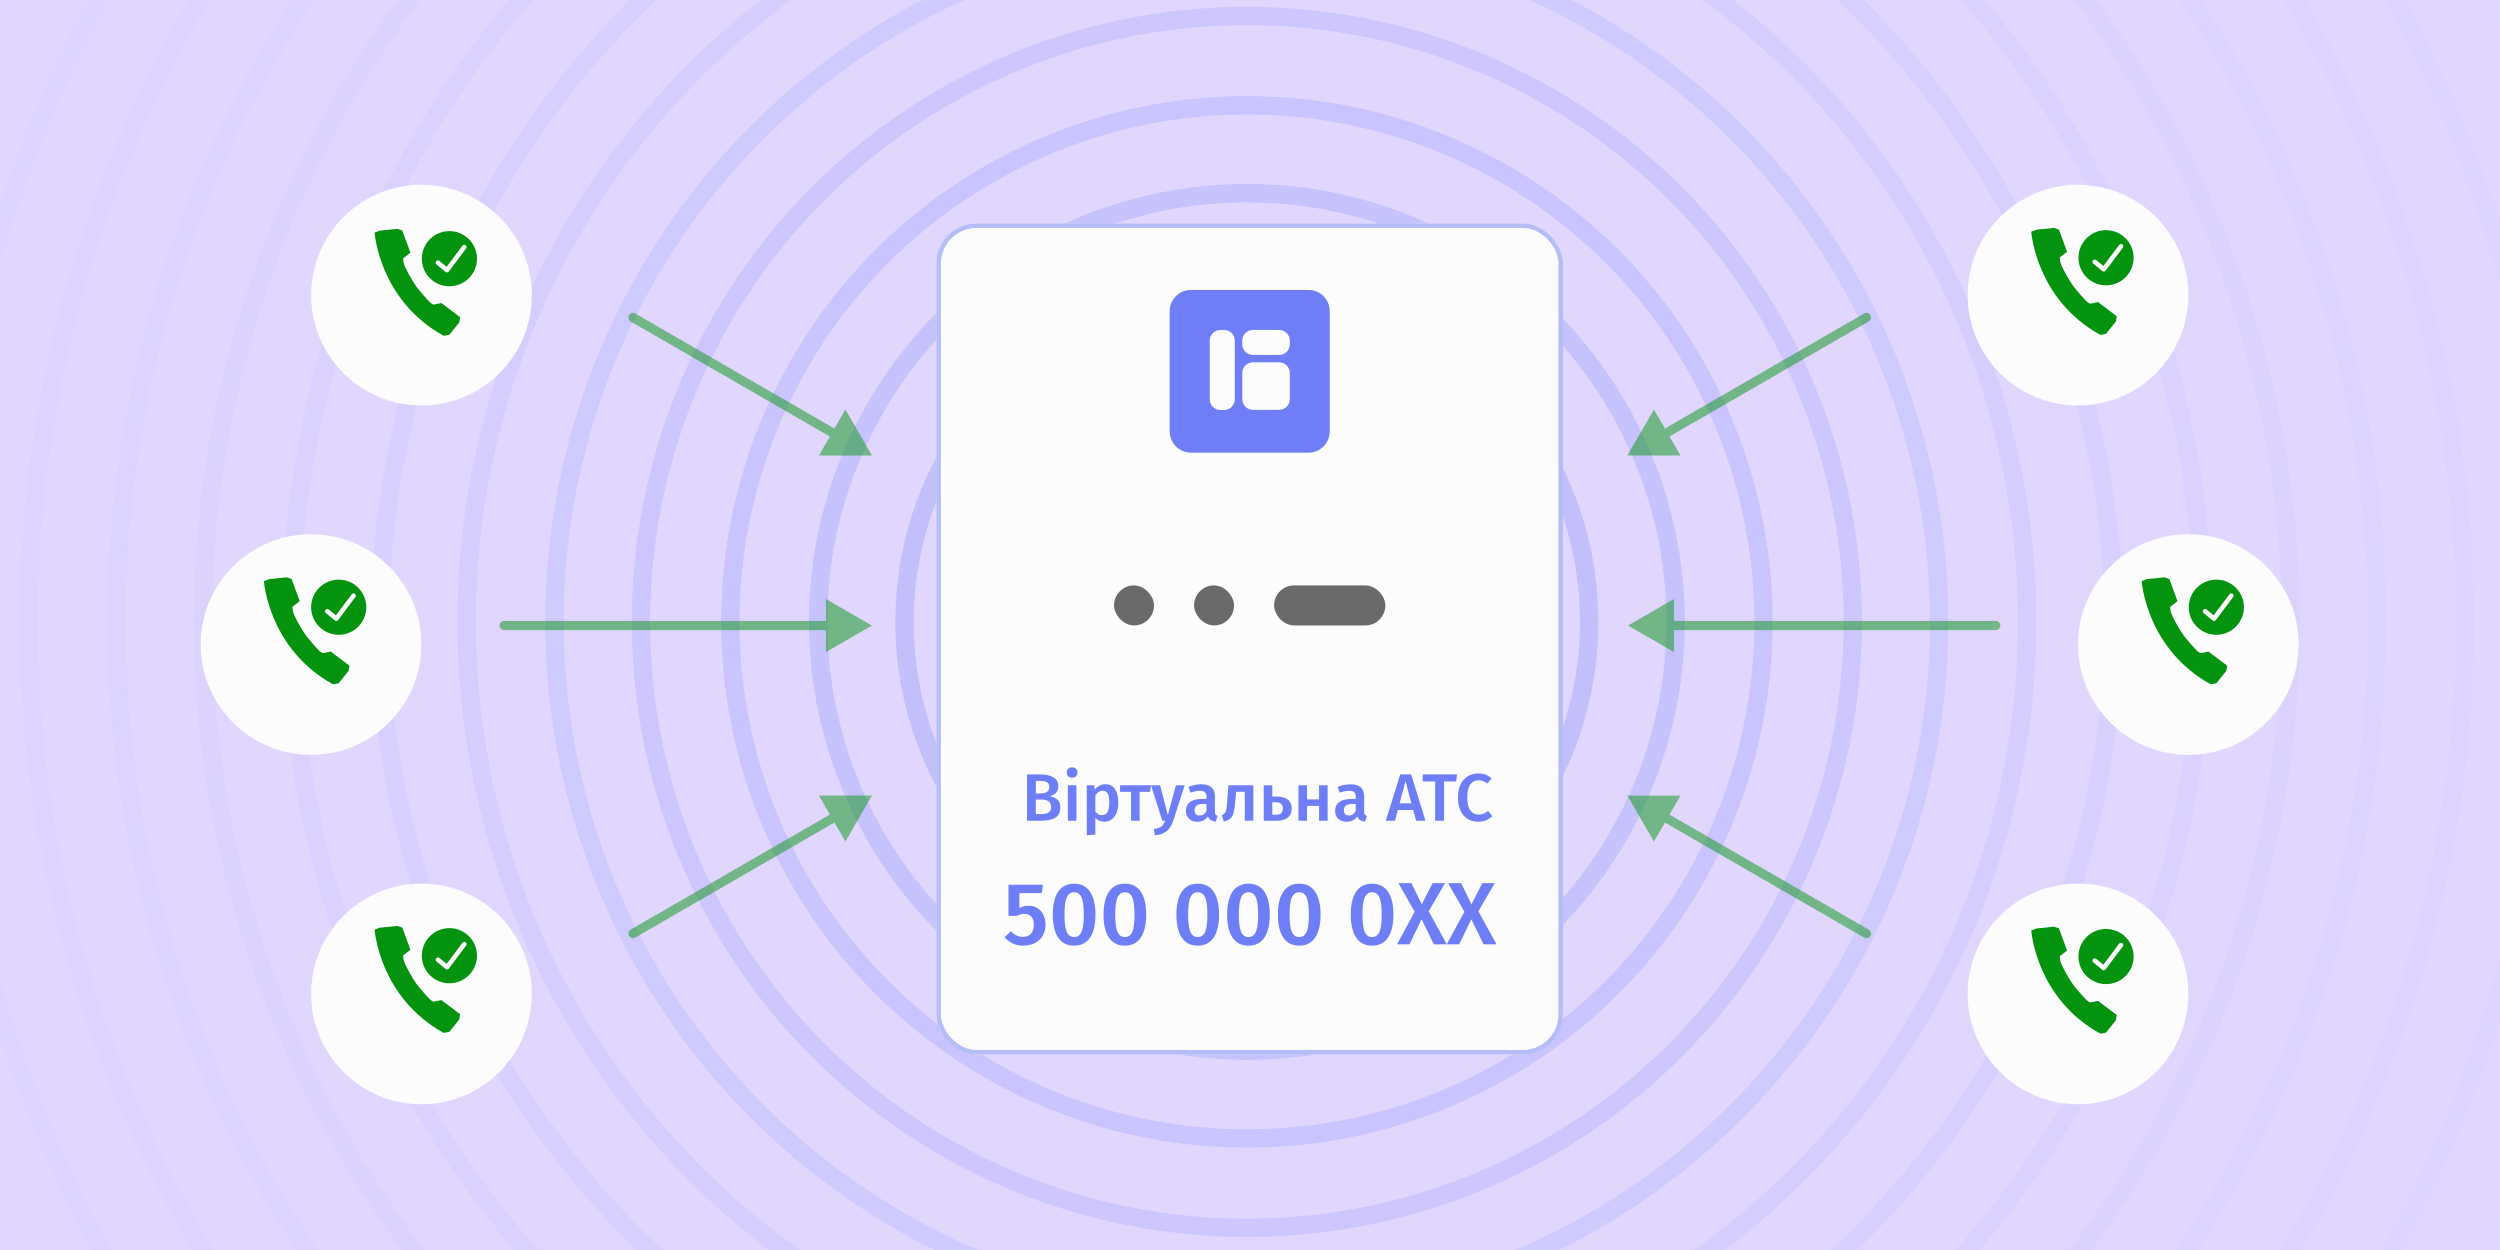 <svg width="400" height="200" viewBox="0 0 400 200" fill="none" xmlns="http://www.w3.org/2000/svg">
<g clip-path="url(#clip0_9357_17764)">
<rect width="400" height="200" fill="#E1D7FE"/>
<g opacity="0.3" filter="url(#filter0_f_9357_17764)">
<g filter="url(#filter1_f_9357_17764)">
<circle cx="199.724" cy="99.724" r="12.814" stroke="#6E7EF7" stroke-width="2.945"/>
</g>
<g filter="url(#filter2_f_9357_17764)">
<circle cx="199.495" cy="99.502" r="26.647" stroke="#6E7EF7" stroke-width="2.945"/>
</g>
<g filter="url(#filter3_f_9357_17764)">
<circle cx="199.5" cy="99.492" r="40.48" stroke="#6E7EF7" stroke-width="2.945"/>
</g>
<g filter="url(#filter4_f_9357_17764)">
<circle cx="199.497" cy="99.505" r="54.767" stroke="#6E7EF7" stroke-opacity="0.9" stroke-width="2.945"/>
</g>
<g filter="url(#filter5_f_9357_17764)">
<circle cx="199.502" cy="99.502" r="68.6" stroke="#6E7EF7" stroke-opacity="0.8" stroke-width="2.945"/>
</g>
<g filter="url(#filter6_f_9357_17764)">
<circle cx="199.507" cy="99.499" r="82.66" stroke="#6E7EF7" stroke-opacity="0.7" stroke-width="2.945"/>
</g>
<g filter="url(#filter7_f_9357_17764)">
<circle cx="199.497" cy="99.505" r="96.946" stroke="#6E7EF7" stroke-opacity="0.6" stroke-width="2.945"/>
</g>
<g filter="url(#filter8_f_9357_17764)">
<circle cx="199.494" cy="99.502" r="110.779" stroke="#6E7EF7" stroke-opacity="0.5" stroke-width="2.945"/>
</g>
<g filter="url(#filter9_f_9357_17764)">
<circle cx="199.499" cy="99.499" r="124.839" stroke="#6E7EF7" stroke-opacity="0.4" stroke-width="2.945"/>
</g>
<g filter="url(#filter10_f_9357_17764)">
<circle cx="199.496" cy="99.496" r="138.672" stroke="#6E7EF7" stroke-opacity="0.3" stroke-width="2.945"/>
</g>
<g filter="url(#filter11_f_9357_17764)">
<circle cx="199.501" cy="99.501" r="152.959" stroke="#6E7EF7" stroke-opacity="0.2" stroke-width="2.945"/>
</g>
<g filter="url(#filter12_f_9357_17764)">
<circle cx="199.507" cy="99.499" r="167.019" stroke="#6E7EF7" stroke-opacity="0.18" stroke-width="2.945"/>
</g>
<g filter="url(#filter13_f_9357_17764)">
<circle cx="199.496" cy="99.496" r="180.852" stroke="#6E7EF7" stroke-opacity="0.15" stroke-width="2.945"/>
</g>
<g filter="url(#filter14_f_9357_17764)">
<circle cx="199.501" cy="99.501" r="194.911" stroke="#6E7EF7" stroke-opacity="0.12" stroke-width="2.945"/>
</g>
<g filter="url(#filter15_f_9357_17764)">
<circle cx="199.498" cy="99.498" r="208.971" stroke="#6E7EF7" stroke-opacity="0.1" stroke-width="2.945"/>
</g>
<g filter="url(#filter16_f_9357_17764)">
<circle cx="199.503" cy="99.503" r="223.031" stroke="#6E7EF7" stroke-opacity="0.05" stroke-width="2.945"/>
</g>
</g>
<g filter="url(#filter17_dd_9357_17764)">
<circle cx="49.762" cy="100.09" r="17.653" fill="#FDFCFC"/>
</g>
<path fill-rule="evenodd" clip-rule="evenodd" d="M51.321 104.318C50.777 103.935 49.319 102.15 48.911 101.622C48.386 100.911 46.987 98.525 46.851 97.723L46.793 97.085L47.959 96.193L46.657 92.641L45.88 92.367L43.062 92.659L42.227 92.968C42.227 92.968 42.946 103.79 53.283 109.492C53.283 109.492 53.594 109.437 54.177 109.328L55.771 107.342L55.907 106.504L52.914 104.245L51.632 104.5L51.321 104.318Z" fill="#03930F"/>
<circle cx="54.194" cy="97.155" r="4.413" fill="#03930F"/>
<path d="M52.367 97.8L53.812 98.982L56.57 95.305" stroke="#FDFCFC" stroke-width="0.736" stroke-linecap="round" stroke-linejoin="round"/>
<g filter="url(#filter18_dd_9357_17764)">
<circle cx="67.434" cy="155.989" r="17.653" fill="#FDFCFC"/>
</g>
<path fill-rule="evenodd" clip-rule="evenodd" d="M69.032 160.091C68.488 159.709 67.03 157.923 66.622 157.395C66.097 156.685 64.698 154.298 64.562 153.497L64.504 152.859L65.67 151.966L64.368 148.414L63.591 148.141L60.773 148.432L59.938 148.742C59.938 148.742 60.657 159.563 70.994 165.265C70.994 165.265 71.305 165.21 71.888 165.101L73.482 163.115L73.618 162.277L70.625 160.018L69.343 160.274L69.032 160.091Z" fill="#03930F"/>
<circle cx="71.905" cy="152.913" r="4.413" fill="#03930F"/>
<path d="M70.078 153.566L71.523 154.748L74.281 151.07" stroke="#FDFCFC" stroke-width="0.736" stroke-linecap="round" stroke-linejoin="round"/>
<g filter="url(#filter19_dd_9357_17764)">
<circle cx="67.434" cy="44.192" r="17.653" fill="#FDFCFC"/>
</g>
<path fill-rule="evenodd" clip-rule="evenodd" d="M69.032 48.56C68.488 48.178 67.03 46.392 66.622 45.864C66.097 45.153 64.698 42.767 64.562 41.965L64.504 41.328L65.67 40.435L64.368 36.883L63.591 36.609L60.773 36.901L59.938 37.211C59.938 37.211 60.657 48.032 70.994 53.734C70.994 53.734 71.305 53.679 71.888 53.57L73.482 51.584L73.618 50.746L70.625 48.487L69.343 48.742L69.032 48.56Z" fill="#03930F"/>
<circle cx="71.905" cy="41.39" r="4.413" fill="#03930F"/>
<path d="M70.078 42.035L71.523 43.217L74.281 39.539" stroke="#FDFCFC" stroke-width="0.736" stroke-linecap="round" stroke-linejoin="round"/>
<g opacity="0.5">
<path d="M80.664 99.35C80.258 99.35 79.928 99.68 79.928 100.086C79.928 100.492 80.258 100.821 80.664 100.821L80.664 99.35ZM139.506 100.086L132.151 95.839L132.151 104.333L139.506 100.086ZM80.664 100.821L132.887 100.821L132.887 99.35L80.664 99.35L80.664 100.821Z" fill="#03930F"/>
<path d="M101.641 50.168C101.289 49.965 100.84 50.085 100.636 50.437C100.433 50.789 100.554 51.239 100.906 51.442L101.641 50.168ZM139.514 72.883L135.267 65.528L131.021 72.883L139.514 72.883ZM100.906 51.442L133.413 70.21L134.149 68.936L101.641 50.168L100.906 51.442Z" fill="#03930F"/>
<path d="M100.906 148.73C100.554 148.933 100.433 149.383 100.636 149.735C100.84 150.087 101.289 150.207 101.641 150.004L100.906 148.73ZM139.514 127.289L131.021 127.289L135.267 134.644L139.514 127.289ZM101.641 150.004L134.149 131.236L133.413 129.962L100.906 148.73L101.641 150.004Z" fill="#03930F"/>
</g>
<g filter="url(#filter20_dd_9357_17764)">
<rect x="149.828" y="33.617" width="100.244" height="132.945" rx="6.403" fill="#FDFCFC"/>
<rect x="150.186" y="33.975" width="99.529" height="132.23" rx="6.046" stroke="#6E7EF7" stroke-opacity="0.5" stroke-width="0.715" stroke-linejoin="round"/>
<path fill-rule="evenodd" clip-rule="evenodd" d="M190.563 44.242C188.677 44.242 187.148 45.771 187.148 47.657V66.867C187.148 68.753 188.677 70.282 190.563 70.282H209.346C211.232 70.282 212.761 68.753 212.761 66.867V47.657C212.761 45.771 211.232 44.242 209.346 44.242H190.563ZM200.473 50.645C199.53 50.645 198.765 51.41 198.765 52.353V52.94C198.765 53.883 199.53 54.647 200.473 54.647H204.661C205.604 54.647 206.369 53.883 206.369 52.94V52.353C206.369 51.41 205.604 50.645 204.661 50.645H200.473ZM200.473 55.828C199.53 55.828 198.765 56.593 198.765 57.536V61.724C198.765 62.668 199.53 63.432 200.473 63.432H204.661C205.604 63.432 206.369 62.668 206.369 61.724V57.536C206.369 56.593 205.604 55.828 204.661 55.828H200.473ZM193.558 52.353C193.558 51.41 194.323 50.645 195.266 50.645H195.853C196.796 50.645 197.56 51.41 197.56 52.353V61.744C197.56 62.687 196.796 63.452 195.853 63.452H195.266C194.323 63.452 193.558 62.687 193.558 61.744V52.353Z" fill="#6E7EF7"/>
<rect x="178.242" y="91.523" width="6.403" height="6.403" rx="3.202" fill="#6B6A6A"/>
<rect x="191.047" y="91.523" width="6.403" height="6.403" rx="3.202" fill="#6B6A6A"/>
<rect x="203.852" y="91.523" width="17.809" height="6.403" rx="3.202" fill="#6B6A6A"/>
<path d="M167.958 125.246C168.465 125.339 168.873 125.522 169.18 125.793C169.495 126.065 169.652 126.48 169.652 127.038C169.652 127.81 169.381 128.36 168.837 128.689C168.294 129.011 167.532 129.172 166.553 129.172H164.322V121.761H166.263C168.308 121.761 169.331 122.39 169.331 123.648C169.331 124.084 169.198 124.442 168.934 124.721C168.669 124.993 168.344 125.168 167.958 125.246ZM165.738 122.801V124.807H166.606C167 124.807 167.311 124.721 167.539 124.549C167.768 124.37 167.883 124.11 167.883 123.766C167.883 123.409 167.761 123.159 167.518 123.016C167.282 122.873 166.91 122.801 166.403 122.801H165.738ZM166.563 128.11C167.085 128.11 167.482 128.031 167.754 127.874C168.033 127.717 168.172 127.42 168.172 126.984C168.172 126.562 168.04 126.258 167.775 126.072C167.518 125.886 167.164 125.793 166.714 125.793H165.738V128.11H166.563ZM172.229 123.498V129.172H170.857V123.498H172.229ZM171.532 120.624C171.79 120.624 171.997 120.706 172.154 120.87C172.319 121.028 172.401 121.224 172.401 121.46C172.401 121.696 172.319 121.893 172.154 122.05C171.997 122.208 171.79 122.286 171.532 122.286C171.282 122.286 171.075 122.208 170.91 122.05C170.753 121.893 170.674 121.696 170.674 121.46C170.674 121.224 170.753 121.028 170.91 120.87C171.075 120.706 171.282 120.624 171.532 120.624ZM176.822 123.337C177.537 123.337 178.067 123.598 178.41 124.12C178.753 124.642 178.925 125.375 178.925 126.319C178.925 126.905 178.835 127.427 178.656 127.885C178.485 128.335 178.227 128.689 177.884 128.947C177.548 129.204 177.148 129.333 176.683 129.333C176.082 129.333 175.607 129.125 175.256 128.711V131.36L173.884 131.51V123.498H175.085L175.16 124.195C175.382 123.909 175.635 123.695 175.921 123.552C176.207 123.409 176.508 123.337 176.822 123.337ZM176.297 128.282C177.091 128.282 177.487 127.631 177.487 126.33C177.487 125.636 177.398 125.136 177.219 124.828C177.04 124.521 176.772 124.367 176.415 124.367C176.186 124.367 175.971 124.438 175.771 124.581C175.571 124.717 175.399 124.903 175.256 125.139V127.692C175.521 128.085 175.868 128.282 176.297 128.282ZM184.173 123.498L184.001 124.549H182.339V129.172H180.966V124.549H179.207V123.498H184.173ZM187.711 129.193C187.482 129.894 187.135 130.437 186.67 130.824C186.206 131.217 185.569 131.446 184.761 131.51L184.622 130.513C184.994 130.455 185.29 130.373 185.512 130.266C185.741 130.166 185.923 130.03 186.059 129.858C186.195 129.687 186.32 129.458 186.434 129.172H185.963L184.161 123.498H185.619L186.853 128.26L188.14 123.498H189.556L187.711 129.193ZM194.385 127.67C194.385 127.892 194.417 128.056 194.482 128.164C194.553 128.264 194.664 128.342 194.814 128.4L194.525 129.311C194.203 129.283 193.938 129.204 193.731 129.075C193.531 128.947 193.377 128.75 193.27 128.485C193.077 128.771 192.834 128.986 192.54 129.129C192.254 129.265 191.933 129.333 191.575 129.333C191.01 129.333 190.563 129.172 190.235 128.85C189.906 128.528 189.741 128.106 189.741 127.585C189.741 126.97 189.963 126.501 190.406 126.179C190.857 125.851 191.497 125.686 192.326 125.686H193.034V125.364C193.034 125 192.948 124.746 192.776 124.603C192.612 124.453 192.344 124.378 191.972 124.378C191.557 124.378 191.057 124.478 190.47 124.678L190.149 123.745C190.857 123.473 191.543 123.337 192.208 123.337C193.659 123.337 194.385 123.988 194.385 125.289V127.67ZM191.94 128.335C192.405 128.335 192.769 128.103 193.034 127.638V126.491H192.465C191.579 126.491 191.135 126.819 191.135 127.477C191.135 127.749 191.203 127.96 191.339 128.11C191.475 128.26 191.675 128.335 191.94 128.335ZM200.541 123.498V129.172H199.168V124.539H197.784L197.645 126.062C197.573 126.862 197.487 127.463 197.387 127.863C197.287 128.264 197.119 128.575 196.883 128.796C196.654 129.011 196.3 129.179 195.821 129.301L195.478 128.282C195.714 128.182 195.882 128.071 195.982 127.949C196.089 127.82 196.165 127.62 196.207 127.349C196.258 127.077 196.308 126.616 196.358 125.965L196.551 123.498H200.541ZM204.125 125.289C205.012 125.289 205.659 125.457 206.067 125.793C206.474 126.122 206.678 126.601 206.678 127.231C206.678 127.867 206.46 128.35 206.024 128.679C205.588 129.007 205.03 129.172 204.351 129.172H202.195V123.498H203.568V125.289H204.125ZM204.211 128.217C204.905 128.217 205.252 127.881 205.252 127.209C205.252 126.873 205.166 126.626 204.994 126.469C204.823 126.305 204.529 126.222 204.115 126.222H203.568V128.217H204.211ZM211.049 129.172V126.802H209.129V129.172H207.757V123.498H209.129V125.761H211.049V123.498H212.422V129.172H211.049ZM218.266 127.67C218.266 127.892 218.298 128.056 218.362 128.164C218.434 128.264 218.545 128.342 218.695 128.4L218.405 129.311C218.084 129.283 217.819 129.204 217.612 129.075C217.411 128.947 217.258 128.75 217.15 128.485C216.957 128.771 216.714 128.986 216.421 129.129C216.135 129.265 215.813 129.333 215.456 129.333C214.891 129.333 214.444 129.172 214.115 128.85C213.786 128.528 213.622 128.106 213.622 127.585C213.622 126.97 213.844 126.501 214.287 126.179C214.737 125.851 215.377 125.686 216.207 125.686H216.915V125.364C216.915 125 216.829 124.746 216.657 124.603C216.493 124.453 216.225 124.378 215.853 124.378C215.438 124.378 214.937 124.478 214.351 124.678L214.029 123.745C214.737 123.473 215.424 123.337 216.089 123.337C217.54 123.337 218.266 123.988 218.266 125.289V127.67ZM215.821 128.335C216.285 128.335 216.65 128.103 216.915 127.638V126.491H216.346C215.459 126.491 215.016 126.819 215.016 127.477C215.016 127.749 215.084 127.96 215.22 128.11C215.356 128.26 215.556 128.335 215.821 128.335ZM226.577 129.172L226.116 127.456H223.66L223.199 129.172H221.729L224.035 121.761H225.783L228.079 129.172H226.577ZM223.939 126.383H225.826L224.882 122.844L223.939 126.383ZM233.132 121.761L232.982 122.887H231.052V129.172H229.625V122.887H227.63V121.761H233.132ZM236.512 121.6C236.963 121.6 237.356 121.664 237.692 121.793C238.028 121.922 238.357 122.118 238.679 122.383L237.96 123.219C237.524 122.869 237.066 122.694 236.587 122.694C236.037 122.694 235.593 122.915 235.257 123.359C234.928 123.802 234.764 124.499 234.764 125.45C234.764 126.38 234.928 127.07 235.257 127.52C235.586 127.971 236.029 128.196 236.587 128.196C236.88 128.196 237.141 128.146 237.37 128.046C237.599 127.938 237.842 127.788 238.099 127.595L238.764 128.432C238.514 128.689 238.196 128.904 237.81 129.075C237.431 129.247 237.005 129.333 236.534 129.333C235.89 129.333 235.322 129.183 234.828 128.882C234.335 128.582 233.952 128.142 233.681 127.563C233.409 126.977 233.273 126.272 233.273 125.45C233.273 124.642 233.412 123.949 233.691 123.369C233.977 122.79 234.363 122.351 234.85 122.05C235.343 121.75 235.897 121.6 236.512 121.6Z" fill="#6E7EF7"/>
<path d="M166.67 140.759H163.102V143.125C163.574 142.888 164.055 142.77 164.546 142.77C165.075 142.77 165.547 142.893 165.962 143.139C166.378 143.384 166.699 143.738 166.925 144.201C167.161 144.664 167.279 145.211 167.279 145.844C167.279 146.495 167.133 147.071 166.84 147.572C166.548 148.072 166.132 148.464 165.594 148.747C165.056 149.021 164.433 149.158 163.725 149.158C163.092 149.158 162.53 149.044 162.039 148.818C161.558 148.582 161.119 148.247 160.722 147.812L161.756 146.849C162.304 147.454 162.946 147.756 163.682 147.756C164.22 147.756 164.641 147.59 164.943 147.26C165.254 146.93 165.41 146.457 165.41 145.844C165.41 144.664 164.9 144.073 163.88 144.073C163.663 144.073 163.46 144.102 163.271 144.158C163.083 144.206 162.875 144.286 162.648 144.399H161.36V139.414H166.883L166.67 140.759ZM171.861 139.244C172.976 139.244 173.821 139.669 174.397 140.519C174.982 141.368 175.275 142.591 175.275 144.187C175.275 145.792 174.982 147.024 174.397 147.883C173.821 148.733 172.976 149.158 171.861 149.158C170.747 149.158 169.898 148.733 169.312 147.883C168.736 147.024 168.448 145.792 168.448 144.187C168.448 142.591 168.736 141.368 169.312 140.519C169.898 139.669 170.747 139.244 171.861 139.244ZM171.861 140.618C171.323 140.618 170.931 140.892 170.686 141.439C170.441 141.977 170.318 142.893 170.318 144.187C170.318 145.49 170.441 146.415 170.686 146.963C170.931 147.51 171.323 147.784 171.861 147.784C172.4 147.784 172.792 147.515 173.037 146.977C173.282 146.429 173.405 145.499 173.405 144.187C173.405 142.884 173.282 141.963 173.037 141.425C172.792 140.887 172.4 140.618 171.861 140.618ZM179.98 139.244C181.094 139.244 181.939 139.669 182.515 140.519C183.101 141.368 183.393 142.591 183.393 144.187C183.393 145.792 183.101 147.024 182.515 147.883C181.939 148.733 181.094 149.158 179.98 149.158C178.866 149.158 178.016 148.733 177.431 147.883C176.855 147.024 176.567 145.792 176.567 144.187C176.567 142.591 176.855 141.368 177.431 140.519C178.016 139.669 178.866 139.244 179.98 139.244ZM179.98 140.618C179.442 140.618 179.05 140.892 178.805 141.439C178.559 141.977 178.436 142.893 178.436 144.187C178.436 145.49 178.559 146.415 178.805 146.963C179.05 147.51 179.442 147.784 179.98 147.784C180.518 147.784 180.91 147.515 181.156 146.977C181.401 146.429 181.524 145.499 181.524 144.187C181.524 142.884 181.401 141.963 181.156 141.425C180.91 140.887 180.518 140.618 179.98 140.618ZM191.639 139.244C192.753 139.244 193.598 139.669 194.174 140.519C194.76 141.368 195.052 142.591 195.052 144.187C195.052 145.792 194.76 147.024 194.174 147.883C193.598 148.733 192.753 149.158 191.639 149.158C190.525 149.158 189.675 148.733 189.09 147.883C188.514 147.024 188.226 145.792 188.226 144.187C188.226 142.591 188.514 141.368 189.09 140.519C189.675 139.669 190.525 139.244 191.639 139.244ZM191.639 140.618C191.101 140.618 190.709 140.892 190.464 141.439C190.218 141.977 190.096 142.893 190.096 144.187C190.096 145.49 190.218 146.415 190.464 146.963C190.709 147.51 191.101 147.784 191.639 147.784C192.177 147.784 192.569 147.515 192.815 146.977C193.06 146.429 193.183 145.499 193.183 144.187C193.183 142.884 193.06 141.963 192.815 141.425C192.569 140.887 192.177 140.618 191.639 140.618ZM199.758 139.244C200.872 139.244 201.717 139.669 202.293 140.519C202.878 141.368 203.171 142.591 203.171 144.187C203.171 145.792 202.878 147.024 202.293 147.883C201.717 148.733 200.872 149.158 199.758 149.158C198.644 149.158 197.794 148.733 197.209 147.883C196.633 147.024 196.345 145.792 196.345 144.187C196.345 142.591 196.633 141.368 197.209 140.519C197.794 139.669 198.644 139.244 199.758 139.244ZM199.758 140.618C199.22 140.618 198.828 140.892 198.582 141.439C198.337 141.977 198.214 142.893 198.214 144.187C198.214 145.49 198.337 146.415 198.582 146.963C198.828 147.51 199.22 147.784 199.758 147.784C200.296 147.784 200.688 147.515 200.933 146.977C201.179 146.429 201.302 145.499 201.302 144.187C201.302 142.884 201.179 141.963 200.933 141.425C200.688 140.887 200.296 140.618 199.758 140.618ZM207.876 139.244C208.991 139.244 209.836 139.669 210.411 140.519C210.997 141.368 211.29 142.591 211.29 144.187C211.29 145.792 210.997 147.024 210.411 147.883C209.836 148.733 208.991 149.158 207.876 149.158C206.762 149.158 205.913 148.733 205.327 147.883C204.751 147.024 204.463 145.792 204.463 144.187C204.463 142.591 204.751 141.368 205.327 140.519C205.913 139.669 206.762 139.244 207.876 139.244ZM207.876 140.618C207.338 140.618 206.946 140.892 206.701 141.439C206.455 141.977 206.333 142.893 206.333 144.187C206.333 145.49 206.455 146.415 206.701 146.963C206.946 147.51 207.338 147.784 207.876 147.784C208.415 147.784 208.806 147.515 209.052 146.977C209.297 146.429 209.42 145.499 209.42 144.187C209.42 142.884 209.297 141.963 209.052 141.425C208.806 140.887 208.415 140.618 207.876 140.618ZM219.536 139.244C220.65 139.244 221.495 139.669 222.071 140.519C222.656 141.368 222.949 142.591 222.949 144.187C222.949 145.792 222.656 147.024 222.071 147.883C221.495 148.733 220.65 149.158 219.536 149.158C218.421 149.158 217.572 148.733 216.986 147.883C216.41 147.024 216.122 145.792 216.122 144.187C216.122 142.591 216.41 141.368 216.986 140.519C217.572 139.669 218.421 139.244 219.536 139.244ZM219.536 140.618C218.997 140.618 218.606 140.892 218.36 141.439C218.115 141.977 217.992 142.893 217.992 144.187C217.992 145.49 218.115 146.415 218.36 146.963C218.606 147.51 218.997 147.784 219.536 147.784C220.074 147.784 220.466 147.515 220.711 146.977C220.957 146.429 221.079 145.499 221.079 144.187C221.079 142.884 220.957 141.963 220.711 141.425C220.466 140.887 220.074 140.618 219.536 140.618ZM228.591 143.663L231.494 148.945H229.412L227.458 144.937L225.518 148.945H223.521L226.353 143.733L223.747 139.159H225.829L227.486 142.544L229.214 139.159H231.211L228.591 143.663ZM236.543 143.663L239.447 148.945H237.365L235.41 144.937L233.47 148.945H231.473L234.306 143.733L231.7 139.159H233.782L235.439 142.544L237.167 139.159H239.164L236.543 143.663Z" fill="#6E7EF7"/>
</g>
<g opacity="0.5">
<path d="M319.32 100.821C319.727 100.821 320.056 100.492 320.056 100.086C320.056 99.68 319.727 99.35 319.32 99.35V100.821ZM260.478 100.086L267.833 104.333V95.839L260.478 100.086ZM319.32 99.35H267.098V100.821H319.32V99.35Z" fill="#03930F"/>
<path d="M298.257 150.012C298.609 150.215 299.059 150.095 299.262 149.743C299.465 149.391 299.345 148.941 298.993 148.738L298.257 150.012ZM260.385 127.297L264.631 134.652L268.878 127.297L260.385 127.297ZM298.993 148.738L266.485 129.97L265.75 131.244L298.257 150.012L298.993 148.738Z" fill="#03930F"/>
<path d="M298.993 51.434C299.345 51.231 299.465 50.781 299.262 50.429C299.059 50.077 298.609 49.957 298.257 50.16L298.993 51.434ZM260.385 72.875L268.878 72.875L264.631 65.52L260.385 72.875ZM298.257 50.16L265.75 68.928L266.485 70.202L298.993 51.434L298.257 50.16Z" fill="#03930F"/>
</g>
<g filter="url(#filter21_dd_9357_17764)">
<circle cx="332.481" cy="44.192" r="17.653" fill="#FDFCFC"/>
</g>
<path fill-rule="evenodd" clip-rule="evenodd" d="M334.094 48.412C333.55 48.029 332.093 46.244 331.685 45.715C331.16 45.005 329.761 42.618 329.625 41.817L329.567 41.179L330.732 40.287L329.431 36.734L328.653 36.461L325.836 36.752L325 37.062C325 37.062 325.719 47.883 336.057 53.585C336.057 53.585 336.368 53.531 336.951 53.422L338.544 51.436L338.68 50.598L335.688 48.339L334.405 48.594L334.094 48.412Z" fill="#03930F"/>
<circle cx="336.968" cy="41.241" r="4.413" fill="#03930F"/>
<path d="M335.156 41.902L336.601 43.084L339.359 39.406" stroke="#FDFCFC" stroke-width="0.736" stroke-linecap="round" stroke-linejoin="round"/>
<g filter="url(#filter22_dd_9357_17764)">
<circle cx="350.137" cy="100.09" r="17.653" fill="#FDFCFC"/>
</g>
<path fill-rule="evenodd" clip-rule="evenodd" d="M351.758 104.318C351.214 103.935 349.757 102.15 349.349 101.622C348.824 100.911 347.425 98.525 347.289 97.723L347.231 97.085L348.397 96.193L347.095 92.641L346.317 92.367L343.5 92.659L342.664 92.968C342.664 92.968 343.383 103.79 353.721 109.492C353.721 109.492 354.032 109.437 354.615 109.328L356.208 107.342L356.344 106.504L353.352 104.245L352.069 104.5L351.758 104.318Z" fill="#03930F"/>
<circle cx="354.616" cy="97.155" r="4.413" fill="#03930F"/>
<path d="M352.805 97.8L354.249 98.982L357.008 95.305" stroke="#FDFCFC" stroke-width="0.736" stroke-linecap="round" stroke-linejoin="round"/>
<g filter="url(#filter23_dd_9357_17764)">
<circle cx="332.481" cy="155.989" r="17.653" fill="#FDFCFC"/>
</g>
<path fill-rule="evenodd" clip-rule="evenodd" d="M334.094 160.216C333.55 159.834 332.093 158.048 331.685 157.52C331.16 156.81 329.761 154.423 329.625 153.622L329.567 152.984L330.732 152.091L329.431 148.539L328.653 148.266L325.836 148.557L325 148.867C325 148.867 325.719 159.688 336.057 165.39C336.057 165.39 336.368 165.335 336.951 165.226L338.544 163.24L338.68 162.402L335.688 160.143L334.405 160.399L334.094 160.216Z" fill="#03930F"/>
<circle cx="336.968" cy="153.046" r="4.413" fill="#03930F"/>
<path d="M335.156 153.699L336.601 154.881L339.359 151.203" stroke="#FDFCFC" stroke-width="0.736" stroke-linecap="round" stroke-linejoin="round"/>
</g>
<defs>
<filter id="filter0_f_9357_17764" x="-32.712" y="-132.712" width="464.431" height="464.431" filterUnits="userSpaceOnUse" color-interpolation-filters="sRGB">
<feFlood flood-opacity="0" result="BackgroundImageFix"/>
<feBlend mode="normal" in="SourceGraphic" in2="BackgroundImageFix" result="shape"/>
<feGaussianBlur stdDeviation="3.856" result="effect1_foregroundBlur_9357_17764"/>
</filter>
<filter id="filter1_f_9357_17764" x="183.082" y="83.082" width="33.282" height="33.282" filterUnits="userSpaceOnUse" color-interpolation-filters="sRGB">
<feFlood flood-opacity="0" result="BackgroundImageFix"/>
<feBlend mode="normal" in="SourceGraphic" in2="BackgroundImageFix" result="shape"/>
<feGaussianBlur stdDeviation="1.178" result="effect1_foregroundBlur_9357_17764"/>
</filter>
<filter id="filter2_f_9357_17764" x="169.019" y="69.027" width="60.954" height="60.954" filterUnits="userSpaceOnUse" color-interpolation-filters="sRGB">
<feFlood flood-opacity="0" result="BackgroundImageFix"/>
<feBlend mode="normal" in="SourceGraphic" in2="BackgroundImageFix" result="shape"/>
<feGaussianBlur stdDeviation="1.178" result="effect1_foregroundBlur_9357_17764"/>
</filter>
<filter id="filter3_f_9357_17764" x="155.191" y="55.183" width="88.618" height="88.618" filterUnits="userSpaceOnUse" color-interpolation-filters="sRGB">
<feFlood flood-opacity="0" result="BackgroundImageFix"/>
<feBlend mode="normal" in="SourceGraphic" in2="BackgroundImageFix" result="shape"/>
<feGaussianBlur stdDeviation="1.178" result="effect1_foregroundBlur_9357_17764"/>
</filter>
<filter id="filter4_f_9357_17764" x="140.902" y="40.91" width="117.188" height="117.188" filterUnits="userSpaceOnUse" color-interpolation-filters="sRGB">
<feFlood flood-opacity="0" result="BackgroundImageFix"/>
<feBlend mode="normal" in="SourceGraphic" in2="BackgroundImageFix" result="shape"/>
<feGaussianBlur stdDeviation="1.178" result="effect1_foregroundBlur_9357_17764"/>
</filter>
<filter id="filter5_f_9357_17764" x="127.074" y="27.074" width="144.86" height="144.86" filterUnits="userSpaceOnUse" color-interpolation-filters="sRGB">
<feFlood flood-opacity="0" result="BackgroundImageFix"/>
<feBlend mode="normal" in="SourceGraphic" in2="BackgroundImageFix" result="shape"/>
<feGaussianBlur stdDeviation="1.178" result="effect1_foregroundBlur_9357_17764"/>
</filter>
<filter id="filter6_f_9357_17764" x="113.019" y="13.011" width="172.977" height="172.977" filterUnits="userSpaceOnUse" color-interpolation-filters="sRGB">
<feFlood flood-opacity="0" result="BackgroundImageFix"/>
<feBlend mode="normal" in="SourceGraphic" in2="BackgroundImageFix" result="shape"/>
<feGaussianBlur stdDeviation="1.178" result="effect1_foregroundBlur_9357_17764"/>
</filter>
<filter id="filter7_f_9357_17764" x="98.722" y="-1.27" width="201.547" height="201.547" filterUnits="userSpaceOnUse" color-interpolation-filters="sRGB">
<feFlood flood-opacity="0" result="BackgroundImageFix"/>
<feBlend mode="normal" in="SourceGraphic" in2="BackgroundImageFix" result="shape"/>
<feGaussianBlur stdDeviation="1.178" result="effect1_foregroundBlur_9357_17764"/>
</filter>
<filter id="filter8_f_9357_17764" x="84.886" y="-15.106" width="229.211" height="229.211" filterUnits="userSpaceOnUse" color-interpolation-filters="sRGB">
<feFlood flood-opacity="0" result="BackgroundImageFix"/>
<feBlend mode="normal" in="SourceGraphic" in2="BackgroundImageFix" result="shape"/>
<feGaussianBlur stdDeviation="1.178" result="effect1_foregroundBlur_9357_17764"/>
</filter>
<filter id="filter9_f_9357_17764" x="70.832" y="-29.168" width="257.336" height="257.336" filterUnits="userSpaceOnUse" color-interpolation-filters="sRGB">
<feFlood flood-opacity="0" result="BackgroundImageFix"/>
<feBlend mode="normal" in="SourceGraphic" in2="BackgroundImageFix" result="shape"/>
<feGaussianBlur stdDeviation="1.178" result="effect1_foregroundBlur_9357_17764"/>
</filter>
<filter id="filter10_f_9357_17764" x="56.996" y="-43.004" width="285.001" height="285.001" filterUnits="userSpaceOnUse" color-interpolation-filters="sRGB">
<feFlood flood-opacity="0" result="BackgroundImageFix"/>
<feBlend mode="normal" in="SourceGraphic" in2="BackgroundImageFix" result="shape"/>
<feGaussianBlur stdDeviation="1.178" result="effect1_foregroundBlur_9357_17764"/>
</filter>
<filter id="filter11_f_9357_17764" x="42.715" y="-57.285" width="313.571" height="313.571" filterUnits="userSpaceOnUse" color-interpolation-filters="sRGB">
<feFlood flood-opacity="0" result="BackgroundImageFix"/>
<feBlend mode="normal" in="SourceGraphic" in2="BackgroundImageFix" result="shape"/>
<feGaussianBlur stdDeviation="1.178" result="effect1_foregroundBlur_9357_17764"/>
</filter>
<filter id="filter12_f_9357_17764" x="28.66" y="-71.348" width="341.696" height="341.696" filterUnits="userSpaceOnUse" color-interpolation-filters="sRGB">
<feFlood flood-opacity="0" result="BackgroundImageFix"/>
<feBlend mode="normal" in="SourceGraphic" in2="BackgroundImageFix" result="shape"/>
<feGaussianBlur stdDeviation="1.178" result="effect1_foregroundBlur_9357_17764"/>
</filter>
<filter id="filter13_f_9357_17764" x="14.816" y="-85.184" width="369.36" height="369.36" filterUnits="userSpaceOnUse" color-interpolation-filters="sRGB">
<feFlood flood-opacity="0" result="BackgroundImageFix"/>
<feBlend mode="normal" in="SourceGraphic" in2="BackgroundImageFix" result="shape"/>
<feGaussianBlur stdDeviation="1.178" result="effect1_foregroundBlur_9357_17764"/>
</filter>
<filter id="filter14_f_9357_17764" x="0.761" y="-99.239" width="397.477" height="397.477" filterUnits="userSpaceOnUse" color-interpolation-filters="sRGB">
<feFlood flood-opacity="0" result="BackgroundImageFix"/>
<feBlend mode="normal" in="SourceGraphic" in2="BackgroundImageFix" result="shape"/>
<feGaussianBlur stdDeviation="1.178" result="effect1_foregroundBlur_9357_17764"/>
</filter>
<filter id="filter15_f_9357_17764" x="-13.301" y="-113.301" width="425.602" height="425.602" filterUnits="userSpaceOnUse" color-interpolation-filters="sRGB">
<feFlood flood-opacity="0" result="BackgroundImageFix"/>
<feBlend mode="normal" in="SourceGraphic" in2="BackgroundImageFix" result="shape"/>
<feGaussianBlur stdDeviation="1.178" result="effect1_foregroundBlur_9357_17764"/>
</filter>
<filter id="filter16_f_9357_17764" x="-27.356" y="-127.356" width="453.719" height="453.719" filterUnits="userSpaceOnUse" color-interpolation-filters="sRGB">
<feFlood flood-opacity="0" result="BackgroundImageFix"/>
<feBlend mode="normal" in="SourceGraphic" in2="BackgroundImageFix" result="shape"/>
<feGaussianBlur stdDeviation="1.178" result="effect1_foregroundBlur_9357_17764"/>
</filter>
<filter id="filter17_dd_9357_17764" x="23.008" y="76.37" width="53.507" height="50.474" filterUnits="userSpaceOnUse" color-interpolation-filters="sRGB">
<feFlood flood-opacity="0" result="BackgroundImageFix"/>
<feColorMatrix in="SourceAlpha" type="matrix" values="0 0 0 0 0 0 0 0 0 0 0 0 0 0 0 0 0 0 127 0" result="hardAlpha"/>
<feOffset dx="3.034" dy="3.034"/>
<feGaussianBlur stdDeviation="3.034"/>
<feColorMatrix type="matrix" values="0 0 0 0 0.204 0 0 0 0 0.18 0 0 0 0 0.216 0 0 0 0.15 0"/>
<feBlend mode="normal" in2="BackgroundImageFix" result="effect1_dropShadow_9357_17764"/>
<feColorMatrix in="SourceAlpha" type="matrix" values="0 0 0 0 0 0 0 0 0 0 0 0 0 0 0 0 0 0 127 0" result="hardAlpha"/>
<feOffset dx="-3.034"/>
<feGaussianBlur stdDeviation="3.034"/>
<feComposite in2="hardAlpha" operator="out"/>
<feColorMatrix type="matrix" values="0 0 0 0 0.204 0 0 0 0 0.18 0 0 0 0 0.216 0 0 0 0.15 0"/>
<feBlend mode="normal" in2="effect1_dropShadow_9357_17764" result="effect2_dropShadow_9357_17764"/>
<feBlend mode="normal" in="SourceGraphic" in2="effect2_dropShadow_9357_17764" result="shape"/>
</filter>
<filter id="filter18_dd_9357_17764" x="40.68" y="132.268" width="53.507" height="50.474" filterUnits="userSpaceOnUse" color-interpolation-filters="sRGB">
<feFlood flood-opacity="0" result="BackgroundImageFix"/>
<feColorMatrix in="SourceAlpha" type="matrix" values="0 0 0 0 0 0 0 0 0 0 0 0 0 0 0 0 0 0 127 0" result="hardAlpha"/>
<feOffset dx="3.034" dy="3.034"/>
<feGaussianBlur stdDeviation="3.034"/>
<feColorMatrix type="matrix" values="0 0 0 0 0.204 0 0 0 0 0.18 0 0 0 0 0.216 0 0 0 0.15 0"/>
<feBlend mode="normal" in2="BackgroundImageFix" result="effect1_dropShadow_9357_17764"/>
<feColorMatrix in="SourceAlpha" type="matrix" values="0 0 0 0 0 0 0 0 0 0 0 0 0 0 0 0 0 0 127 0" result="hardAlpha"/>
<feOffset dx="-3.034"/>
<feGaussianBlur stdDeviation="3.034"/>
<feComposite in2="hardAlpha" operator="out"/>
<feColorMatrix type="matrix" values="0 0 0 0 0.204 0 0 0 0 0.18 0 0 0 0 0.216 0 0 0 0.15 0"/>
<feBlend mode="normal" in2="effect1_dropShadow_9357_17764" result="effect2_dropShadow_9357_17764"/>
<feBlend mode="normal" in="SourceGraphic" in2="effect2_dropShadow_9357_17764" result="shape"/>
</filter>
<filter id="filter19_dd_9357_17764" x="40.68" y="20.471" width="53.507" height="50.474" filterUnits="userSpaceOnUse" color-interpolation-filters="sRGB">
<feFlood flood-opacity="0" result="BackgroundImageFix"/>
<feColorMatrix in="SourceAlpha" type="matrix" values="0 0 0 0 0 0 0 0 0 0 0 0 0 0 0 0 0 0 127 0" result="hardAlpha"/>
<feOffset dx="3.034" dy="3.034"/>
<feGaussianBlur stdDeviation="3.034"/>
<feColorMatrix type="matrix" values="0 0 0 0 0.204 0 0 0 0 0.18 0 0 0 0 0.216 0 0 0 0.15 0"/>
<feBlend mode="normal" in2="BackgroundImageFix" result="effect1_dropShadow_9357_17764"/>
<feColorMatrix in="SourceAlpha" type="matrix" values="0 0 0 0 0 0 0 0 0 0 0 0 0 0 0 0 0 0 127 0" result="hardAlpha"/>
<feOffset dx="-3.034"/>
<feGaussianBlur stdDeviation="3.034"/>
<feComposite in2="hardAlpha" operator="out"/>
<feColorMatrix type="matrix" values="0 0 0 0 0.204 0 0 0 0 0.18 0 0 0 0 0.216 0 0 0 0.15 0"/>
<feBlend mode="normal" in2="effect1_dropShadow_9357_17764" result="effect2_dropShadow_9357_17764"/>
<feBlend mode="normal" in="SourceGraphic" in2="effect2_dropShadow_9357_17764" result="shape"/>
</filter>
<filter id="filter20_dd_9357_17764" x="143.393" y="29.327" width="113.113" height="143.671" filterUnits="userSpaceOnUse" color-interpolation-filters="sRGB">
<feFlood flood-opacity="0" result="BackgroundImageFix"/>
<feColorMatrix in="SourceAlpha" type="matrix" values="0 0 0 0 0 0 0 0 0 0 0 0 0 0 0 0 0 0 127 0" result="hardAlpha"/>
<feOffset dx="2.145" dy="2.145"/>
<feGaussianBlur stdDeviation="2.145"/>
<feColorMatrix type="matrix" values="0 0 0 0 0.204 0 0 0 0 0.18 0 0 0 0 0.216 0 0 0 0.15 0"/>
<feBlend mode="normal" in2="BackgroundImageFix" result="effect1_dropShadow_9357_17764"/>
<feColorMatrix in="SourceAlpha" type="matrix" values="0 0 0 0 0 0 0 0 0 0 0 0 0 0 0 0 0 0 127 0" result="hardAlpha"/>
<feOffset dx="-2.145"/>
<feGaussianBlur stdDeviation="2.145"/>
<feComposite in2="hardAlpha" operator="out"/>
<feColorMatrix type="matrix" values="0 0 0 0 0.204 0 0 0 0 0.18 0 0 0 0 0.216 0 0 0 0.15 0"/>
<feBlend mode="normal" in2="effect1_dropShadow_9357_17764" result="effect2_dropShadow_9357_17764"/>
<feBlend mode="normal" in="SourceGraphic" in2="effect2_dropShadow_9357_17764" result="shape"/>
</filter>
<filter id="filter21_dd_9357_17764" x="305.727" y="20.471" width="53.507" height="50.474" filterUnits="userSpaceOnUse" color-interpolation-filters="sRGB">
<feFlood flood-opacity="0" result="BackgroundImageFix"/>
<feColorMatrix in="SourceAlpha" type="matrix" values="0 0 0 0 0 0 0 0 0 0 0 0 0 0 0 0 0 0 127 0" result="hardAlpha"/>
<feOffset dx="3.034" dy="3.034"/>
<feGaussianBlur stdDeviation="3.034"/>
<feColorMatrix type="matrix" values="0 0 0 0 0.204 0 0 0 0 0.18 0 0 0 0 0.216 0 0 0 0.15 0"/>
<feBlend mode="normal" in2="BackgroundImageFix" result="effect1_dropShadow_9357_17764"/>
<feColorMatrix in="SourceAlpha" type="matrix" values="0 0 0 0 0 0 0 0 0 0 0 0 0 0 0 0 0 0 127 0" result="hardAlpha"/>
<feOffset dx="-3.034"/>
<feGaussianBlur stdDeviation="3.034"/>
<feComposite in2="hardAlpha" operator="out"/>
<feColorMatrix type="matrix" values="0 0 0 0 0.204 0 0 0 0 0.18 0 0 0 0 0.216 0 0 0 0.15 0"/>
<feBlend mode="normal" in2="effect1_dropShadow_9357_17764" result="effect2_dropShadow_9357_17764"/>
<feBlend mode="normal" in="SourceGraphic" in2="effect2_dropShadow_9357_17764" result="shape"/>
</filter>
<filter id="filter22_dd_9357_17764" x="323.383" y="76.37" width="53.507" height="50.474" filterUnits="userSpaceOnUse" color-interpolation-filters="sRGB">
<feFlood flood-opacity="0" result="BackgroundImageFix"/>
<feColorMatrix in="SourceAlpha" type="matrix" values="0 0 0 0 0 0 0 0 0 0 0 0 0 0 0 0 0 0 127 0" result="hardAlpha"/>
<feOffset dx="3.034" dy="3.034"/>
<feGaussianBlur stdDeviation="3.034"/>
<feColorMatrix type="matrix" values="0 0 0 0 0.204 0 0 0 0 0.18 0 0 0 0 0.216 0 0 0 0.15 0"/>
<feBlend mode="normal" in2="BackgroundImageFix" result="effect1_dropShadow_9357_17764"/>
<feColorMatrix in="SourceAlpha" type="matrix" values="0 0 0 0 0 0 0 0 0 0 0 0 0 0 0 0 0 0 127 0" result="hardAlpha"/>
<feOffset dx="-3.034"/>
<feGaussianBlur stdDeviation="3.034"/>
<feComposite in2="hardAlpha" operator="out"/>
<feColorMatrix type="matrix" values="0 0 0 0 0.204 0 0 0 0 0.18 0 0 0 0 0.216 0 0 0 0.15 0"/>
<feBlend mode="normal" in2="effect1_dropShadow_9357_17764" result="effect2_dropShadow_9357_17764"/>
<feBlend mode="normal" in="SourceGraphic" in2="effect2_dropShadow_9357_17764" result="shape"/>
</filter>
<filter id="filter23_dd_9357_17764" x="305.727" y="132.268" width="53.507" height="50.474" filterUnits="userSpaceOnUse" color-interpolation-filters="sRGB">
<feFlood flood-opacity="0" result="BackgroundImageFix"/>
<feColorMatrix in="SourceAlpha" type="matrix" values="0 0 0 0 0 0 0 0 0 0 0 0 0 0 0 0 0 0 127 0" result="hardAlpha"/>
<feOffset dx="3.034" dy="3.034"/>
<feGaussianBlur stdDeviation="3.034"/>
<feColorMatrix type="matrix" values="0 0 0 0 0.204 0 0 0 0 0.18 0 0 0 0 0.216 0 0 0 0.15 0"/>
<feBlend mode="normal" in2="BackgroundImageFix" result="effect1_dropShadow_9357_17764"/>
<feColorMatrix in="SourceAlpha" type="matrix" values="0 0 0 0 0 0 0 0 0 0 0 0 0 0 0 0 0 0 127 0" result="hardAlpha"/>
<feOffset dx="-3.034"/>
<feGaussianBlur stdDeviation="3.034"/>
<feComposite in2="hardAlpha" operator="out"/>
<feColorMatrix type="matrix" values="0 0 0 0 0.204 0 0 0 0 0.18 0 0 0 0 0.216 0 0 0 0.15 0"/>
<feBlend mode="normal" in2="effect1_dropShadow_9357_17764" result="effect2_dropShadow_9357_17764"/>
<feBlend mode="normal" in="SourceGraphic" in2="effect2_dropShadow_9357_17764" result="shape"/>
</filter>
<clipPath id="clip0_9357_17764">
<rect width="400" height="200" fill="white"/>
</clipPath>
</defs>
</svg>
